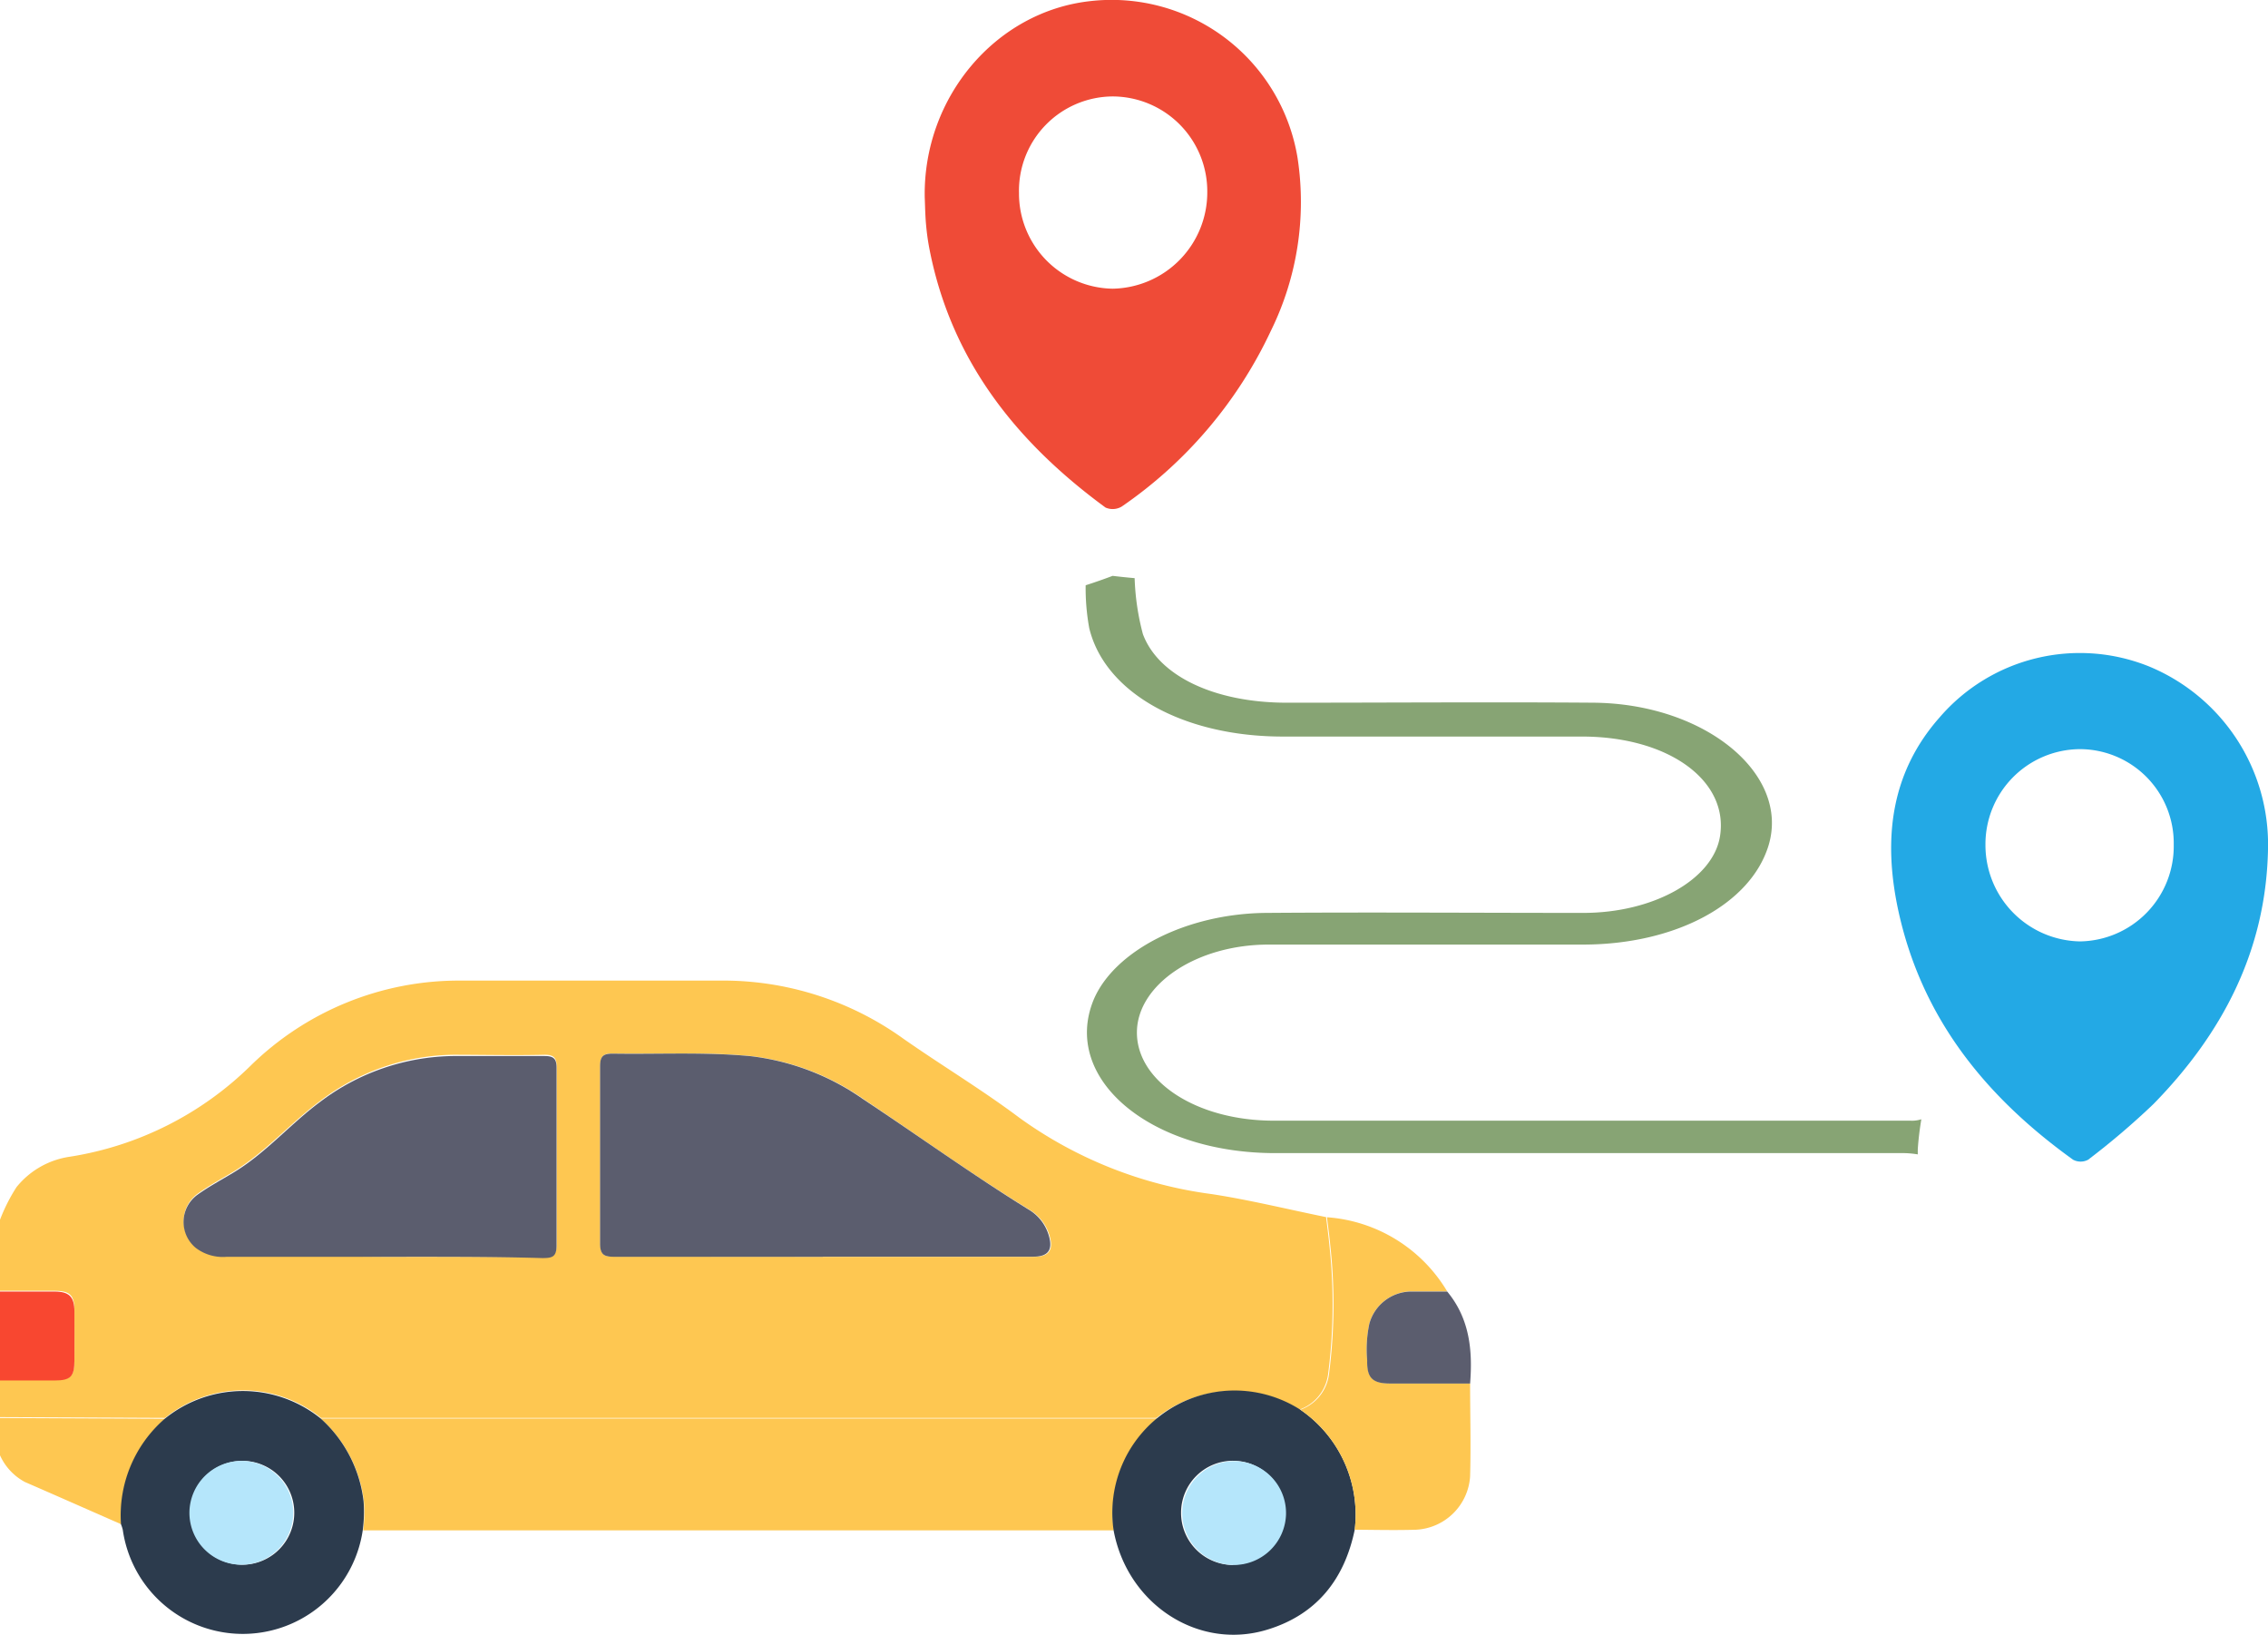 <svg xmlns="http://www.w3.org/2000/svg" viewBox="0 0 178.28 128.48"><defs><style>.cls-1{fill:#fec751;}.cls-2{fill:#f84730;}.cls-3{fill:#2c3b4d;}.cls-4{fill:#5b5d6e;}.cls-5{fill:#b5e6fb;}.cls-6{fill:#23a9e5;}.cls-7{fill:#ef4b37;}.cls-8{fill:#87a474;}</style></defs><g id="Layer_2" data-name="Layer 2"><g id="Layer_1-2" data-name="Layer 1"><path class="cls-1" d="M0,95.87A13.78,13.78,0,0,1,1.3,93.3a6.6,6.6,0,0,1,4.21-2.39,26,26,0,0,0,14.22-7.18A23.39,23.39,0,0,1,36.1,77.07h21A24.28,24.28,0,0,1,71,81.63c3,2.1,6.17,4,9.13,6.22a33.17,33.17,0,0,0,15.11,6c3,.46,6,1.2,9,1.81.09.74.19,1.48.26,2.22a42.8,42.8,0,0,1-.11,10.18,3.43,3.43,0,0,1-2.24,2.73,9.81,9.81,0,0,0-11.24.65H26.23c-.34,0-.68,0-1,0a9.74,9.74,0,0,0-12.25,0l-13-.06v-2.94H4.28c1.3,0,1.56-.26,1.57-1.6s0-2.56,0-3.84-.41-1.54-1.57-1.55c-1.42,0-2.85,0-4.28,0Zm64.69,2.91v0H81.28c1.18,0,1.55-.53,1.23-1.64a3.52,3.52,0,0,0-1.62-2.08c-4.45-2.73-8.69-5.79-13-8.67A19.28,19.28,0,0,0,59,83c-3.6-.34-7.22-.14-10.82-.2-.79,0-1,.21-1,1,0,4.63,0,9.26,0,13.88,0,1,.33,1.09,1.16,1.09C53.78,98.77,59.24,98.78,64.69,98.78Zm-34.57,0c4.17,0,8.35,0,12.52,0,.77,0,1.13-.1,1.12-1,0-4.63,0-9.25,0-13.88,0-.71-.17-1-.94-1-2.41.06-4.82,0-7.22,0a17.67,17.67,0,0,0-10.46,3.65c-2.35,1.75-4.27,4-6.81,5.55-.93.56-1.9,1.08-2.78,1.71a2.64,2.64,0,0,0-.15,4.19,3.52,3.52,0,0,0,2.43.7Z"/><path class="cls-1" d="M0,111.45l13,.06a10.05,10.05,0,0,0-3.45,8.3c-2.53-1.11-5.06-2.23-7.59-3.33A4.45,4.45,0,0,1,0,114.38Z"/><path class="cls-2" d="M0,101.51c1.43,0,2.86,0,4.28,0,1.16,0,1.56.41,1.57,1.55s0,2.56,0,3.84-.27,1.6-1.57,1.6H0Z"/><path class="cls-1" d="M25.21,111.49c.34,0,.68,0,1,0H91a9.74,9.74,0,0,0-3.45,8.79h-59a11.05,11.05,0,0,0,.06-2.23A10.35,10.35,0,0,0,25.21,111.49Z"/><path class="cls-3" d="M25.21,111.49A10.35,10.35,0,0,1,28.58,118a11.05,11.05,0,0,1-.06,2.23,9.53,9.53,0,0,1-18.87,0,3.09,3.09,0,0,0-.14-.43,10.05,10.05,0,0,1,3.45-8.3A9.74,9.74,0,0,1,25.21,111.49ZM19,114.82a4.08,4.08,0,1,0,4.13,4A4.07,4.07,0,0,0,19,114.82Z"/><path class="cls-3" d="M87.53,120.24a9.61,9.61,0,0,1,14.69-9.44,10,10,0,0,1,4.27,9.43c-.81,3.91-3,6.67-6.86,7.85C94.2,129.75,88.59,126.08,87.53,120.24Zm9.4,2.73a4.08,4.08,0,1,0-4.09-4.09A4.09,4.09,0,0,0,96.93,123Z"/><path class="cls-1" d="M106.49,120.23a10,10,0,0,0-4.27-9.43,3.43,3.43,0,0,0,2.24-2.73,42.8,42.8,0,0,0,.11-10.18c-.07-.74-.17-1.48-.26-2.22a12,12,0,0,1,9.45,5.83h-2.7a3.44,3.44,0,0,0-3.42,2.53,9.75,9.75,0,0,0-.17,2.9c0,1.36.42,1.79,1.8,1.8,2.09,0,4.19,0,6.29,0,0,2.44.07,4.88,0,7.32a4.49,4.49,0,0,1-4.25,4.18C109.72,120.28,108.1,120.24,106.49,120.23Z"/><path class="cls-4" d="M115.56,108.74c-2.1,0-4.2,0-6.29,0-1.38,0-1.83-.44-1.8-1.8a9.75,9.75,0,0,1,.17-2.9,3.44,3.44,0,0,1,3.42-2.53h2.7C115.52,103.63,115.77,106.13,115.56,108.74Z"/><path class="cls-4" d="M64.69,98.78c-5.45,0-10.91,0-16.36,0-.83,0-1.17-.13-1.16-1.09,0-4.62,0-9.25,0-13.88,0-.79.23-1,1-1,3.6.06,7.22-.14,10.82.2a19.28,19.28,0,0,1,8.84,3.37c4.35,2.88,8.59,5.94,13,8.67a3.52,3.52,0,0,1,1.62,2.08c.32,1.11-.05,1.64-1.23,1.64H64.69Z"/><path class="cls-4" d="M30.12,98.78H17.82a3.52,3.52,0,0,1-2.43-.7,2.64,2.64,0,0,1,.15-4.19c.88-.63,1.85-1.15,2.78-1.71,2.54-1.52,4.46-3.8,6.81-5.55A17.67,17.67,0,0,1,35.59,83c2.4,0,4.81,0,7.22,0,.77,0,.95.26.94,1,0,4.63,0,9.25,0,13.88,0,.92-.35,1-1.12,1C38.47,98.76,34.29,98.78,30.12,98.78Z"/><path class="cls-5" d="M19,114.82a4.08,4.08,0,1,1-4.11,4.05A4.1,4.1,0,0,1,19,114.82Z"/><path class="cls-5" d="M96.93,123a4.08,4.08,0,1,1,4.16-4A4.1,4.1,0,0,1,96.93,123Z"/><path class="cls-6" d="M178.28,66.77c-.16,8-3.62,14.5-9,20a59.69,59.69,0,0,1-5.14,4.38,1.26,1.26,0,0,1-1.18,0C156.1,86.22,151,80,149.18,71.38c-1.15-5.5-.55-10.66,3.29-15a14.54,14.54,0,0,1,16.46-4A15.14,15.14,0,0,1,178.28,66.77Zm-7.41-.39a7.39,7.39,0,0,0-7.44-7.5,7.47,7.47,0,0,0-7.36,7.51,7.57,7.57,0,0,0,7.42,7.6A7.48,7.48,0,0,0,170.87,66.38Z"/><path class="cls-7" d="M72.69,15.5C72.56,7.67,78.25.92,85.68.09A14.81,14.81,0,0,1,102,12.43,22.92,22.92,0,0,1,99.9,26,34.5,34.5,0,0,1,88.18,39.81a1.39,1.39,0,0,1-1.28.08C80,34.83,74.84,28.48,73.09,19.72a18.51,18.51,0,0,1-.29-2C72.73,17,72.72,16.25,72.69,15.5ZM87.45,7.58a7.41,7.41,0,0,0-7.35,7.6,7.48,7.48,0,0,0,7.36,7.51A7.57,7.57,0,0,0,94.9,15.1,7.46,7.46,0,0,0,87.45,7.58Z"/><path class="cls-8" d="M99.57,71.75c8.3-.06,16.59,0,24.89,0,5.55,0,10.19-2.65,10.74-6,.72-4.37-4-7.84-10.79-7.86-7.86,0-15.72,0-23.57,0s-14-3.45-15.22-8.53A17.46,17.46,0,0,1,85.34,46c.72-.23,1.43-.48,2.12-.74.58.07,1.15.13,1.73.18a19.45,19.45,0,0,0,.65,4.4c1.24,3.32,5.68,5.38,11.27,5.39,8.08,0,16.15-.06,24.23,0,8.76.11,15.4,5.65,13.67,11.25-1.42,4.58-7.28,7.74-14.52,7.76-8.26,0-16.51,0-24.76,0-5.7,0-10.3,3.14-10.36,6.84-.06,3.89,4.67,7,10.76,7,10.57,0,21.15,0,31.73,0h18.31a2.43,2.43,0,0,0,.86-.11c-.13.79-.23,1.58-.28,2.37,0,.13,0,.26,0,.39a7.31,7.31,0,0,0-1.39-.1q-24.56,0-49.12,0c-9.9,0-16.81-5.9-14.27-12.06C87.59,74.74,93.24,71.79,99.57,71.75Z"/></g></g></svg>